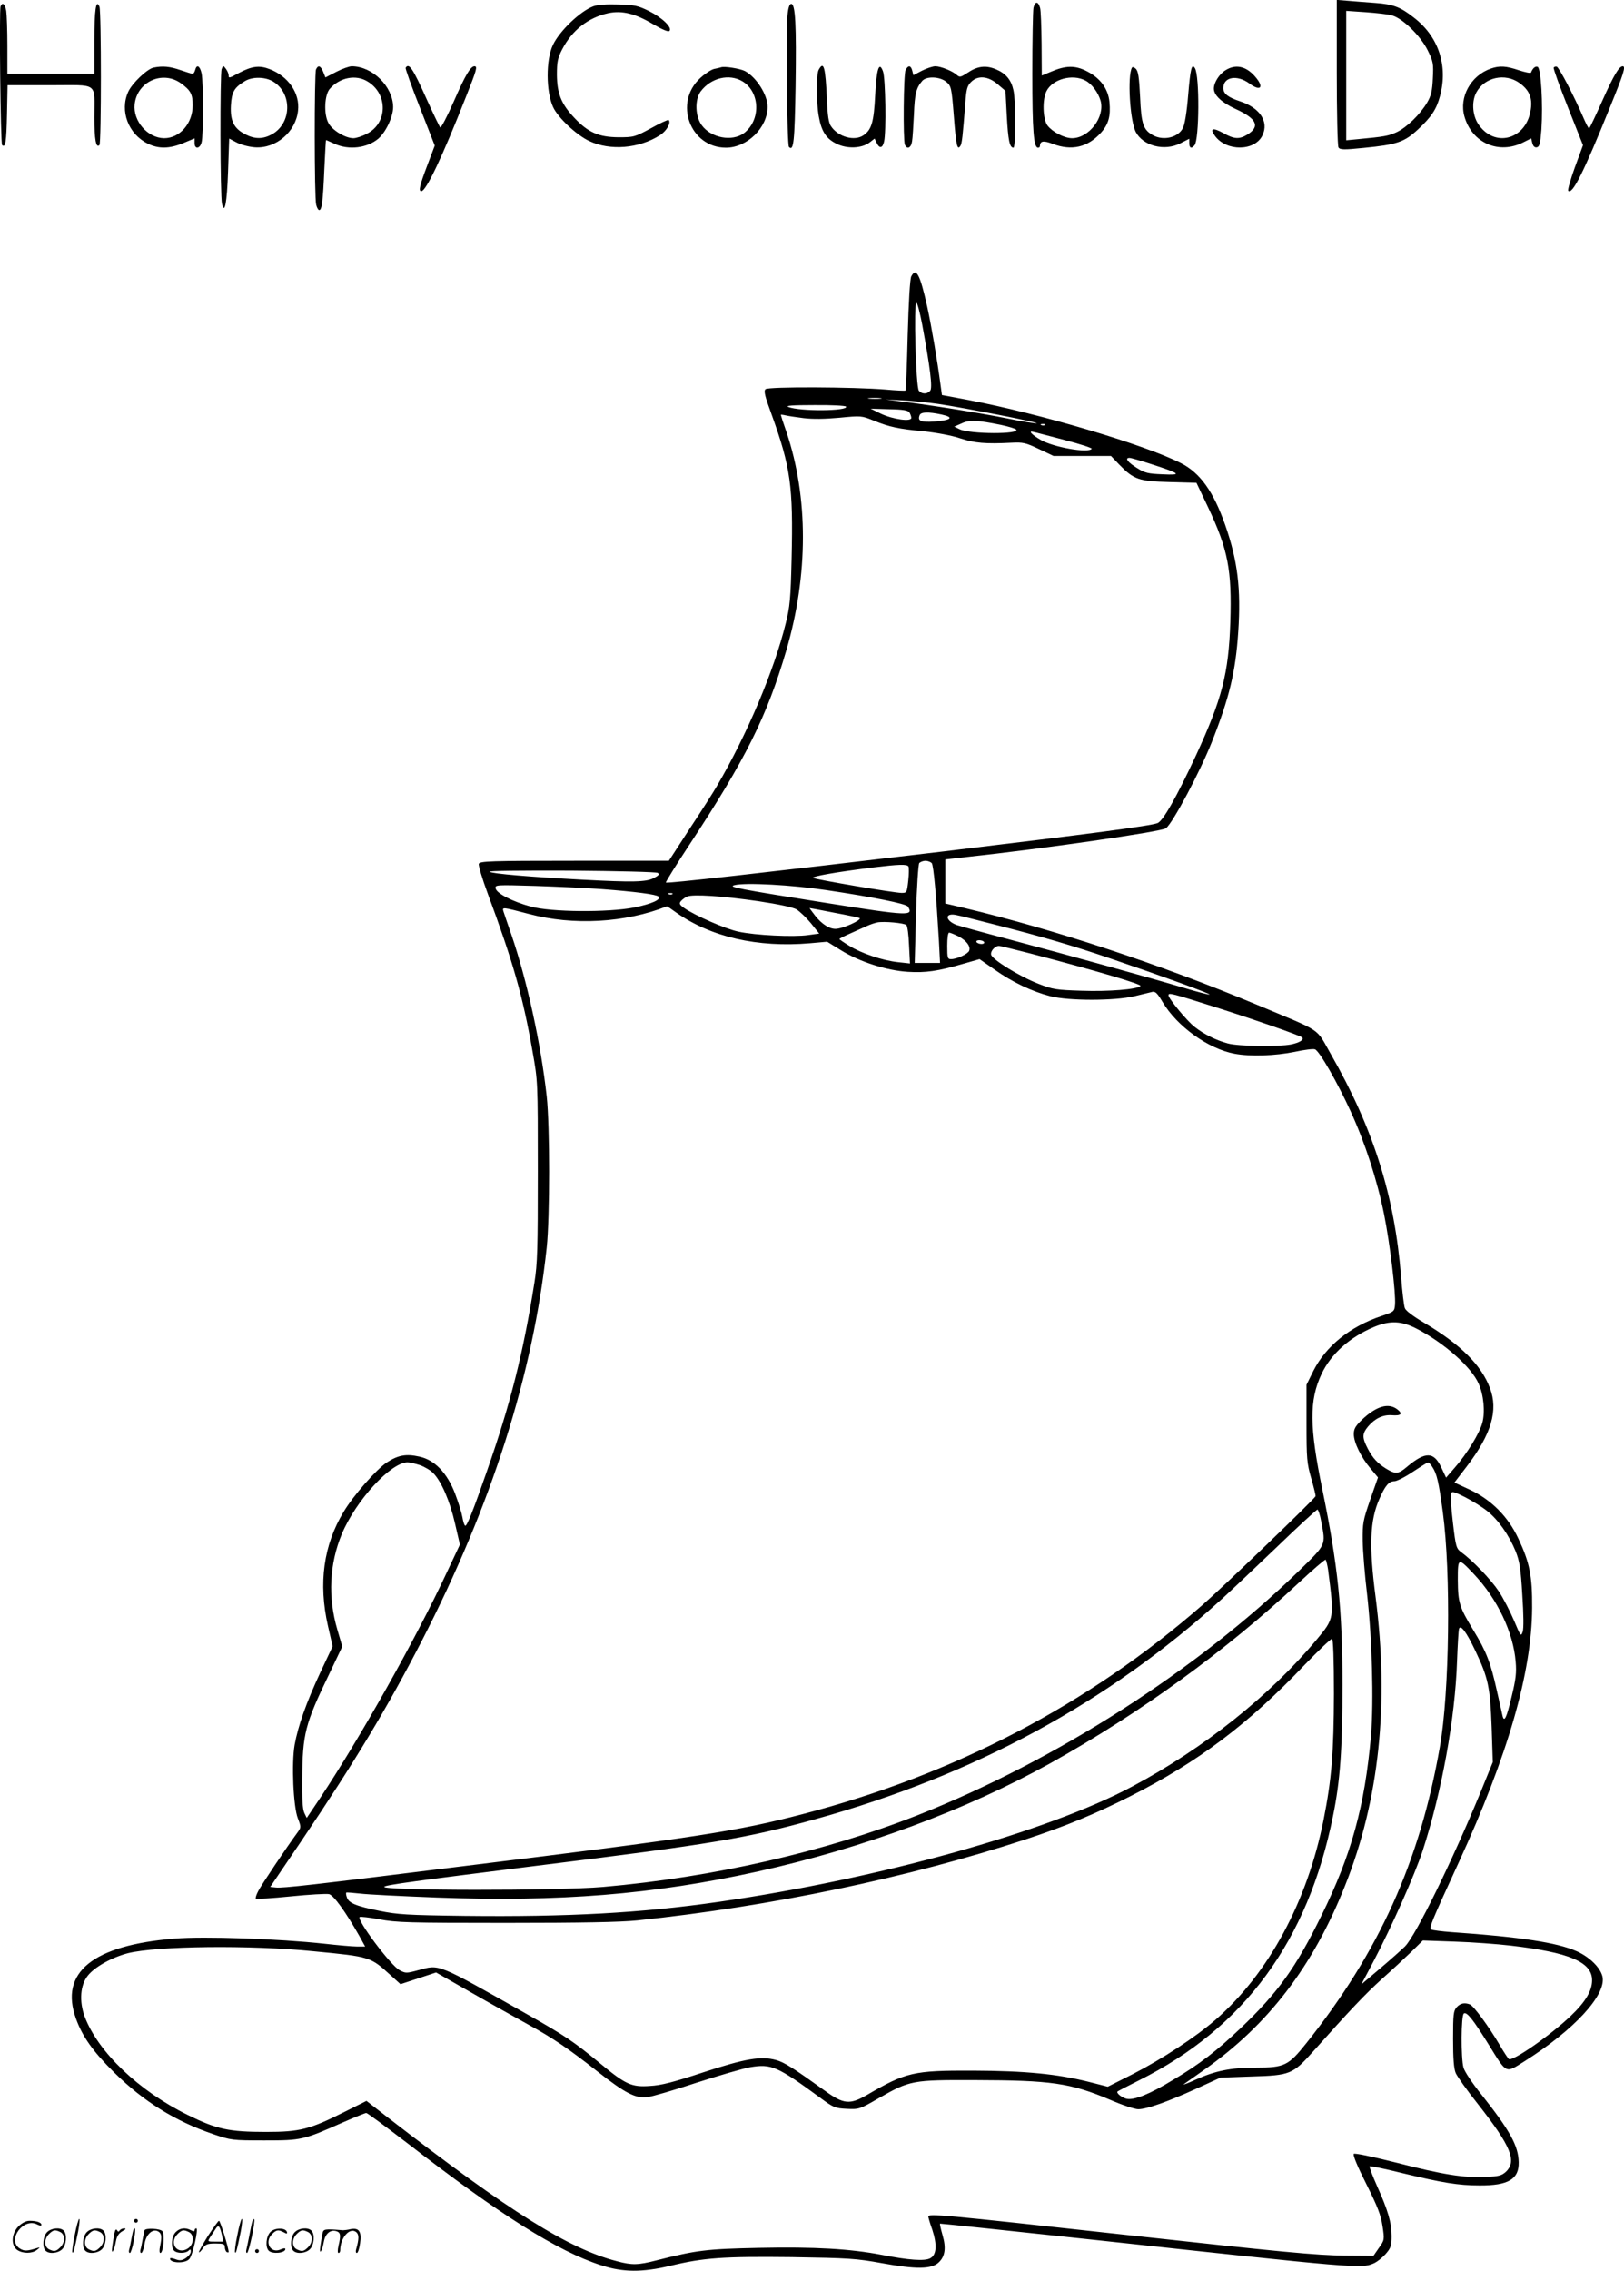 <svg version="1.0" xmlns="http://www.w3.org/2000/svg"
  viewBox="0 0 858.787 1200.45"
 preserveAspectRatio="xMidYMid meet">
<g transform="translate(-1.097,1201.056) scale(0.1,-0.1)"
fill="#000000" stroke="none">
<path d="M7080 11628 c0 -211 4 -389 9 -397 8 -12 28 -13 135 -2 173 17 213
30 285 97 71 66 98 106 117 177 43 161 -8 315 -139 415 -71 56 -109 70 -203
77 -43 3 -107 8 -141 11 l-63 5 0 -383z m292 301 c56 -15 151 -108 189 -185
29 -59 31 -69 27 -147 -3 -68 -9 -93 -31 -130 -37 -62 -107 -130 -160 -155
-43 -20 -66 -24 -204 -37 l-63 -6 0 342 0 342 103 -7 c56 -4 119 -11 139 -17z
M5476 11969 c-3 -17 -6 -174 -6 -348 0 -301 7 -391 30 -391 6 0 10 3 10 8 1
28 18 31 68 12 100 -38 185 -18 254 58 41 45 53 88 46 163 -7 70 -48 126 -118
162 -63 33 -113 32 -192 -2 l-48 -20 -1 167 c-1 92 -4 178 -8 191 -10 36 -27
36 -35 0z m274 -384 c34 -17 68 -63 81 -107 24 -86 -61 -198 -151 -198 -40 0
-102 32 -129 66 -26 33 -29 139 -6 183 32 63 136 92 205 56z M14 11977 c-8
-21 0 -725 8 -733 18 -17 23 16 26 162 l3 154 224 0 c262 0 235 20 235 -170 0
-118 9 -165 27 -146 10 10 10 705 0 731 -18 44 -27 -15 -27 -182 l0 -173 -230
0 -230 0 0 148 c0 81 -3 164 -6 185 -7 37 -20 48 -30 24z M3148 11977 c-69
-26 -178 -130 -213 -204 -38 -79 -37 -247 1 -329 26 -56 123 -147 191 -179
110 -52 263 -40 374 31 35 22 60 66 46 80 -3 3 -45 -16 -93 -43 -87 -47 -91
-48 -174 -48 -104 1 -160 26 -233 104 -69 73 -90 128 -91 226 0 68 4 88 27
133 54 104 138 169 245 193 73 15 142 -2 236 -58 51 -30 81 -42 87 -36 17 17
-38 70 -108 105 -59 29 -78 33 -162 35 -63 2 -109 -1 -133 -10z M4175 11927
c-9 -83 -2 -683 8 -693 25 -25 30 27 35 319 5 326 -1 437 -23 437 -9 0 -16
-20 -20 -63z M823 11653 c-34 -7 -114 -83 -134 -128 -46 -101 1 -224 104 -274
57 -28 114 -27 187 3 l60 25 0 -25 c0 -33 28 -31 37 4 10 36 10 316 0 365 -9
40 -26 49 -34 17 -3 -11 -9 -20 -13 -20 -4 0 -33 9 -65 20 -55 19 -93 23 -142
13z m145 -83 c51 -37 62 -57 62 -116 0 -96 -68 -174 -151 -174 -87 1 -165 90
-156 179 13 120 148 181 245 111z M1183 11645 c-9 -23 -8 -674 2 -712 14 -58
26 2 32 169 l6 176 40 -21 c23 -12 66 -23 96 -25 111 -8 216 81 228 193 11 92
-51 182 -150 220 -54 21 -94 16 -162 -20 -53 -29 -55 -29 -55 -12 0 7 -6 22
-14 33 -14 19 -15 19 -23 -1z m273 -66 c101 -62 98 -219 -6 -278 -47 -26 -90
-27 -141 -1 -61 31 -81 71 -77 152 4 72 17 95 73 129 40 25 109 24 151 -2z
M1682 11643 c-9 -24 -9 -680 1 -715 4 -16 11 -28 16 -28 14 0 20 48 27 214 4
86 8 156 9 156 2 0 22 -9 46 -20 75 -34 171 -22 230 27 40 34 79 116 79 168
-1 108 -109 215 -219 215 -13 0 -50 -13 -81 -29 l-58 -30 -12 30 c-14 33 -27
37 -38 12z m274 -64 c108 -66 105 -221 -6 -276 -24 -13 -56 -23 -70 -23 -43 0
-112 42 -132 80 -26 47 -21 149 7 181 54 61 139 77 201 38z M2156 11652 c-2
-4 31 -98 75 -209 l79 -202 -40 -106 c-40 -106 -47 -135 -31 -135 25 0 110
179 237 501 56 141 61 159 44 159 -21 0 -48 -46 -109 -185 -35 -80 -68 -142
-72 -138 -4 4 -35 68 -68 141 -77 172 -97 202 -115 174z M3825 11655 c-5 -2
-23 -6 -38 -9 -16 -4 -48 -25 -73 -48 -142 -130 -54 -368 136 -368 112 0 220
106 220 216 0 64 -60 157 -120 189 -26 13 -107 26 -125 20z m113 -75 c93 -57
97 -206 6 -274 -62 -45 -171 -25 -221 41 -36 47 -39 136 -7 180 54 72 151 96
222 53z M4340 11641 c-13 -26 -13 -171 1 -247 14 -79 40 -118 95 -144 55 -27
131 -24 173 7 l27 21 10 -21 c15 -33 32 -31 40 5 12 49 8 338 -6 372 -20 54
-34 13 -41 -127 -7 -141 -19 -182 -61 -211 -48 -34 -136 -9 -173 48 -12 17
-18 57 -21 138 -8 175 -17 209 -44 159z M4800 11641 c-11 -21 -14 -368 -4
-395 11 -27 33 -18 38 17 3 17 7 82 10 144 4 108 12 139 44 176 23 26 94 23
128 -6 25 -22 27 -29 39 -180 12 -156 18 -184 35 -157 8 13 12 49 26 229 5 70
10 88 30 108 36 36 90 32 141 -12 l41 -35 7 -132 c7 -129 15 -168 35 -168 13
0 13 251 0 304 -12 55 -40 88 -92 110 -55 23 -99 17 -153 -20 -34 -22 -39 -23
-54 -10 -23 21 -85 46 -114 46 -13 0 -44 -10 -70 -23 l-46 -24 -6 24 c-7 28
-21 30 -35 4z M5997 11653 c-25 -43 -11 -280 20 -340 39 -74 152 -103 236 -60
l47 24 0 -23 c0 -27 12 -31 28 -11 25 30 27 367 2 407 -17 27 -24 -1 -36 -144
-7 -88 -18 -155 -28 -173 -25 -49 -100 -67 -155 -39 -54 29 -65 59 -71 204 -5
102 -10 136 -22 148 -9 9 -18 12 -21 7z M6493 11640 c-34 -20 -63 -66 -63 -98
0 -35 42 -74 114 -107 114 -52 132 -93 63 -136 -43 -26 -70 -24 -127 8 -56 31
-73 25 -44 -15 61 -83 211 -81 251 3 35 73 -14 146 -119 180 -63 21 -88 40
-88 70 0 59 73 72 138 24 61 -45 80 -19 28 39 -47 53 -101 64 -153 32z M7895
11648 c-107 -37 -169 -151 -140 -253 40 -141 183 -203 313 -136 l40 20 6 -25
c5 -17 12 -24 24 -22 14 3 18 19 24 93 9 135 -2 325 -20 332 -12 5 -26 -7 -35
-30 -1 -5 -30 1 -64 12 -68 23 -102 25 -148 9z m152 -77 c50 -36 68 -77 59
-138 -21 -154 -181 -206 -271 -88 -37 47 -44 124 -18 175 43 82 153 107 230
51z M8227 11653 c-3 -4 31 -98 75 -209 l80 -201 -43 -117 c-23 -64 -39 -119
-35 -124 22 -21 81 96 222 445 72 177 83 213 66 213 -19 0 -46 -44 -107 -180
-35 -79 -67 -145 -70 -148 -3 -3 -17 24 -32 59 -46 107 -127 263 -140 267 -6
2 -13 -1 -16 -5z M4830 10550 c-7 -12 -14 -136 -19 -310 -4 -159 -9 -291 -12
-294 -2 -2 -49 0 -104 5 -170 14 -622 16 -636 2 -10 -10 -3 -38 31 -130 102
-283 116 -381 107 -768 -5 -209 -9 -253 -31 -340 -62 -251 -206 -591 -364
-860 -19 -33 -84 -135 -145 -227 l-109 -168 -500 0 c-445 0 -499 -2 -505 -16
-3 -8 18 -79 47 -157 134 -362 185 -539 237 -835 28 -157 28 -157 28 -632 0
-411 -2 -490 -18 -590 -60 -377 -126 -639 -253 -1002 -71 -204 -105 -289 -113
-283 -5 2 -11 23 -15 46 -4 23 -21 77 -38 122 -42 111 -109 180 -189 197 -71
16 -113 8 -173 -31 -55 -37 -177 -175 -228 -261 -106 -175 -134 -377 -83 -602
l25 -109 -66 -140 c-74 -159 -117 -281 -135 -381 -17 -98 -7 -327 17 -388 18
-47 18 -48 -4 -78 -51 -69 -191 -277 -206 -308 -10 -19 -15 -36 -12 -39 3 -3
85 2 184 12 98 10 189 15 203 12 25 -6 89 -96 159 -219 l32 -58 -44 0 c-23 0
-101 7 -173 15 -240 26 -635 40 -790 27 -434 -35 -611 -179 -522 -424 34 -94
89 -172 201 -283 155 -153 322 -258 525 -327 94 -32 99 -33 271 -33 197 0 204
2 416 96 62 27 116 49 122 49 6 0 104 -73 219 -161 487 -377 794 -571 1023
-644 116 -38 217 -38 365 -3 177 43 281 50 642 46 303 -5 340 -7 478 -32 181
-33 262 -32 300 4 34 32 40 77 20 145 -9 32 -15 58 -13 60 2 1 370 -38 818
-86 1383 -150 1409 -152 1473 -125 18 7 47 30 65 50 28 32 32 44 32 95 0 71
-19 136 -77 265 -24 54 -42 101 -39 104 3 3 81 -13 173 -36 212 -51 295 -65
408 -65 152 -1 209 33 207 123 -2 87 -46 167 -199 360 -46 57 -88 120 -93 140
-14 51 -13 277 2 286 16 10 49 -32 131 -164 98 -158 87 -153 189 -89 263 166
434 351 413 448 -11 47 -67 103 -136 134 -103 46 -300 76 -661 101 -53 4 -101
10 -108 14 -13 8 -4 31 145 355 259 564 386 1002 388 1345 1 170 -13 240 -73
367 -54 116 -143 205 -256 258 l-82 38 66 86 c129 169 167 296 122 413 -45
122 -158 233 -347 345 -58 34 -98 64 -103 78 -5 13 -14 88 -20 167 -34 426
-145 780 -371 1175 -83 145 -36 113 -399 265 -506 211 -1056 393 -1542 509
l-98 23 0 117 0 116 113 13 c401 43 1033 134 1054 152 38 31 179 297 242 455
93 235 126 371 140 584 15 227 -3 375 -69 564 -62 177 -133 276 -234 327 -195
99 -744 261 -1125 334 l-139 26 -7 51 c-17 129 -48 312 -71 417 -38 171 -58
208 -84 160z m58 -257 c42 -228 55 -332 42 -348 -16 -19 -44 -19 -60 0 -16 20
-28 465 -13 465 5 0 19 -53 31 -117z m-220 -390 c-15 -2 -42 -2 -60 0 -18 2
-6 4 27 4 33 0 48 -2 33 -4z m305 -28 c141 -21 533 -98 520 -102 -6 -2 -78 9
-159 26 -140 28 -394 69 -564 90 l-75 10 88 -5 c49 -2 135 -11 190 -19z m-488
-14 c14 -24 -246 -26 -305 -2 -18 7 20 10 137 10 89 1 164 -3 168 -8z m335
-31 c5 -8 10 -21 10 -29 0 -21 -96 -8 -160 22 l-55 27 98 -3 c74 -1 100 -6
107 -17z m170 -11 c69 -15 52 -30 -38 -37 -71 -5 -90 3 -78 33 6 18 46 19 116
4z m-730 -19 c50 -6 114 -5 190 2 114 11 117 11 181 -15 84 -34 130 -44 268
-57 65 -7 146 -22 190 -37 76 -25 134 -30 272 -23 59 3 74 0 143 -33 l78 -37
152 0 152 0 44 -46 c77 -79 104 -88 266 -92 l142 -4 60 -126 c107 -226 128
-334 119 -612 -9 -271 -44 -405 -182 -704 -103 -221 -174 -346 -203 -357 -40
-15 -344 -55 -1127 -149 -994 -118 -1467 -171 -1473 -165 -2 2 54 93 126 202
295 448 409 677 511 1025 117 400 117 809 1 1154 -17 48 -30 89 -30 91 0 2 10
1 23 -2 12 -3 56 -10 97 -15z m1045 -36 c38 -8 74 -19 79 -24 26 -26 -243 -25
-298 1 l-29 14 39 17 c42 20 81 18 209 -8z m232 0 c-3 -3 -12 -4 -19 -1 -8 3
-5 6 6 6 11 1 17 -2 13 -5z m105 -80 c81 -21 145 -42 142 -46 -16 -25 -203 8
-270 47 -48 28 -68 50 -38 42 11 -2 85 -22 166 -43z m463 -129 c151 -49 158
-57 53 -52 -75 3 -93 7 -134 33 -49 30 -67 54 -40 54 8 0 63 -16 121 -35z
m-1167 -2107 c10 -13 24 -172 38 -410 l6 -118 -67 0 -67 0 7 258 c4 144 12
262 17 270 6 6 21 12 33 12 12 0 27 -6 33 -12z m-123 -18 c3 -5 3 -39 -1 -75
-7 -63 -8 -65 -35 -65 -38 0 -450 70 -468 79 -13 8 126 32 319 56 132 16 177
18 185 5z m-1326 -34 c11 -7 6 -13 -20 -27 -41 -22 -112 -23 -379 -9 -279 15
-473 31 -490 42 -9 5 160 7 430 6 245 -2 451 -7 459 -12z m891 -91 c249 -37
422 -72 432 -87 32 -51 4 -50 -419 17 -479 76 -536 87 -498 96 56 15 307 1
485 -26z m-1185 5 c175 -13 287 -28 298 -39 16 -16 -35 -39 -128 -58 -137 -27
-441 -25 -548 5 -96 26 -181 70 -185 96 -4 19 3 19 209 13 118 -4 277 -11 354
-17z m372 -26 c-3 -3 -12 -4 -19 -1 -8 3 -5 6 6 6 11 1 17 -2 13 -5z m456 -38
c107 -16 180 -32 200 -43 17 -11 51 -43 76 -73 l44 -55 -59 -8 c-77 -11 -280
-1 -367 18 -69 14 -232 86 -288 125 -25 18 -28 24 -17 37 7 8 21 19 33 24 30
13 187 3 378 -25z m-436 -60 c183 -129 429 -186 708 -162 l90 8 73 -45 c98
-61 241 -107 353 -114 94 -6 159 3 296 43 l84 24 79 -55 c93 -66 198 -116 295
-141 97 -25 339 -25 445 0 41 10 84 20 95 23 16 3 27 -8 54 -54 77 -129 241
-247 380 -273 84 -16 217 -11 319 10 50 11 99 17 107 13 23 -8 120 -178 188
-327 77 -168 140 -362 177 -544 31 -154 63 -418 58 -479 -3 -35 -5 -37 -70
-59 -168 -56 -295 -159 -362 -291 l-36 -73 0 -204 c0 -188 2 -210 25 -291 14
-48 24 -91 23 -94 -8 -18 -490 -481 -599 -576 -602 -526 -1313 -897 -2114
-1105 -344 -90 -564 -124 -1785 -274 -812 -101 -964 -118 -1000 -114 l-30 3
166 245 c282 418 452 700 635 1055 370 719 589 1408 661 2080 17 159 17 644 0
800 -31 279 -104 613 -187 855 -20 58 -39 113 -42 123 -7 23 -4 22 134 -14
236 -63 511 -47 730 40 2 1 24 -14 50 -33z m837 -1 c71 -13 130 -26 133 -28
11 -11 -91 -57 -128 -57 -33 0 -72 25 -107 69 -18 23 -31 41 -30 41 2 0 62
-11 132 -25z m846 -62 c244 -62 416 -112 620 -182 265 -90 521 -183 517 -188
-3 -2 -65 14 -138 36 -174 52 -608 172 -924 256 -137 36 -262 71 -277 76 -58
23 -62 63 -5 53 18 -3 111 -26 207 -51z m-466 -3 c6 -6 12 -53 14 -106 l5 -97
-64 7 c-82 9 -194 47 -258 87 -28 17 -51 33 -51 35 0 3 26 16 58 30 31 14 71
32 87 39 17 8 41 16 55 19 37 7 143 -3 154 -14z m276 -60 c42 -22 65 -53 56
-76 -7 -17 -65 -44 -96 -44 -18 0 -20 6 -20 70 0 42 4 70 10 70 6 0 28 -9 50
-20z m135 -30 c3 -5 -3 -10 -14 -10 -11 0 -23 5 -26 10 -3 6 3 10 14 10 11 0
23 -4 26 -10z m244 -60 c345 -90 592 -163 583 -172 -18 -18 -167 -30 -312 -25
-132 4 -152 7 -226 36 -101 39 -247 129 -252 155 -4 19 21 46 42 46 5 0 80
-18 165 -40z m986 -286 c213 -68 442 -148 452 -158 12 -12 -15 -28 -59 -37
-68 -13 -277 -10 -333 5 -61 16 -128 49 -177 88 -41 32 -138 150 -138 167 0
15 15 11 255 -65z m1060 -1699 c144 -75 287 -202 325 -289 27 -59 35 -150 20
-206 -14 -55 -83 -167 -146 -238 l-46 -53 -24 51 c-40 87 -84 89 -183 6 -46
-39 -60 -40 -111 -9 -45 28 -71 57 -96 105 -31 60 -30 79 2 118 36 42 78 62
124 59 50 -4 61 7 30 31 -47 36 -111 17 -187 -55 -34 -33 -43 -48 -43 -76 0
-44 38 -122 88 -181 l40 -48 -41 -117 c-38 -110 -41 -125 -40 -218 1 -55 11
-181 23 -280 27 -236 36 -568 21 -750 -33 -372 -103 -629 -262 -951 -136 -277
-231 -409 -429 -597 -124 -118 -217 -190 -354 -271 -126 -77 -207 -109 -247
-101 -26 6 -57 31 -48 39 2 2 54 29 114 59 556 278 892 736 1025 1397 38 185
50 356 50 695 0 398 -24 630 -106 1030 -69 334 -70 472 -5 611 50 107 150 196
279 250 85 35 145 32 227 -11z m-5273 -720 c25 -9 57 -28 71 -43 43 -45 87
-147 114 -265 l26 -112 -73 -155 c-162 -347 -455 -867 -665 -1183 l-72 -107
-13 27 c-9 20 -12 74 -11 177 2 242 15 292 142 555 l70 147 -26 89 c-51 173
-42 348 24 507 74 176 258 377 347 378 11 0 41 -7 66 -15z m5353 -9 c24 -36
34 -78 56 -241 43 -320 35 -954 -16 -1240 -107 -609 -321 -1082 -706 -1566
-95 -119 -115 -129 -267 -129 -131 0 -216 -17 -319 -64 -43 -20 -71 -30 -61
-23 9 6 58 41 108 76 337 237 574 545 743 971 182 455 235 964 162 1530 -35
269 -30 404 21 518 30 69 50 92 79 92 12 0 56 22 96 49 41 27 77 50 81 50 4 1
15 -10 23 -23z m291 -234 c58 -46 115 -127 150 -213 20 -50 27 -90 35 -229 7
-105 8 -179 2 -196 -9 -27 -11 -23 -46 60 -21 49 -57 119 -81 155 -42 63 -139
163 -198 206 -26 19 -29 28 -44 157 -9 76 -14 144 -10 153 5 13 16 10 74 -19
37 -19 91 -52 118 -74z m-878 -56 c24 -126 27 -118 -115 -257 -543 -528 -1287
-1005 -2018 -1294 -492 -194 -1082 -329 -1665 -380 -243 -21 -1178 -20 -1157
1 9 10 167 31 797 110 946 117 1117 146 1485 248 842 234 1543 614 2148 1164
43 39 172 161 287 271 115 111 213 201 218 201 4 0 14 -29 20 -64z m36 -253
c33 -259 34 -257 -61 -371 -246 -295 -596 -574 -973 -775 -451 -241 -1337
-488 -2190 -611 -409 -59 -799 -80 -1339 -74 -308 4 -358 7 -455 27 -123 25
-162 41 -171 72 -4 11 -5 22 -3 24 1 2 35 -1 73 -5 39 -5 221 -14 405 -21 647
-24 1146 16 1695 137 561 124 1104 325 1552 574 476 266 926 593 1312 953 74
69 138 124 142 122 3 -3 9 -26 13 -52z m772 -25 c123 -130 208 -308 220 -463
5 -56 1 -92 -21 -182 -27 -115 -40 -142 -49 -101 -3 13 -16 73 -30 133 -32
144 -54 203 -123 316 -75 124 -82 146 -83 267 0 120 1 120 86 30z m7 -405 c68
-143 78 -191 86 -403 l6 -185 -63 -155 c-151 -367 -343 -760 -401 -819 -20
-20 -80 -73 -133 -118 l-98 -83 65 123 c95 181 218 458 259 583 101 310 172
700 182 1004 3 85 8 161 10 169 8 26 39 -15 87 -116z m-748 -224 c-1 -315 -12
-453 -55 -670 -86 -432 -291 -812 -571 -1056 -106 -92 -283 -208 -437 -287
l-133 -67 -102 26 c-164 41 -333 58 -612 59 -313 1 -353 -8 -560 -129 -90 -52
-123 -49 -221 22 -167 120 -215 151 -259 163 -79 22 -162 8 -385 -65 -157 -52
-223 -69 -282 -72 -98 -7 -128 7 -268 123 -135 111 -180 142 -380 255 -485
274 -462 265 -577 234 -63 -17 -67 -17 -99 0 -47 25 -227 265 -211 281 3 3 50
-2 104 -12 88 -17 155 -19 668 -19 396 0 608 4 695 13 708 74 1435 226 2053
428 213 70 372 136 556 229 360 182 624 382 921 694 74 77 140 139 145 138 6
-3 10 -107 10 -288z m935 -1334 c310 -36 430 -87 430 -183 0 -56 -35 -115
-113 -189 -108 -103 -307 -241 -327 -228 -4 3 -27 37 -50 77 -56 95 -136 204
-156 212 -29 11 -51 6 -70 -15 -17 -19 -19 -38 -19 -168 0 -104 4 -156 14
-180 8 -18 60 -92 116 -162 176 -224 209 -303 149 -360 -22 -20 -38 -24 -104
-27 -115 -6 -228 12 -473 75 -131 33 -222 52 -227 47 -6 -6 21 -70 66 -159 61
-122 77 -164 86 -223 11 -73 10 -74 -19 -115 l-29 -42 -150 1 c-155 2 -325 18
-1154 109 -997 110 -1050 114 -1050 97 0 -4 9 -36 21 -69 26 -80 23 -133 -11
-151 -30 -16 -113 -10 -256 18 -166 32 -355 43 -649 37 -280 -6 -329 -12 -542
-66 -97 -25 -130 -26 -208 -5 -257 66 -565 259 -1213 760 l-113 88 -112 -56
c-189 -95 -239 -108 -419 -108 -197 0 -261 14 -415 90 -258 127 -473 332 -544
519 -30 82 -24 167 17 218 37 46 127 96 212 118 154 38 645 44 982 10 301 -29
299 -29 407 -127 l52 -47 94 31 94 31 184 -105 c101 -58 236 -133 299 -168
137 -75 216 -129 370 -250 146 -115 204 -145 265 -136 25 3 141 37 259 76 118
38 245 75 283 82 113 19 143 6 372 -162 69 -51 78 -55 140 -58 65 -3 68 -2
170 57 164 94 178 96 506 95 404 -1 506 -15 716 -104 64 -28 131 -50 149 -50
45 0 157 40 306 108 l129 59 166 6 c202 6 216 12 321 129 199 223 276 304 365
385 54 48 125 114 158 146 l60 59 170 -6 c94 -3 226 -13 295 -21z M406 194
c-10 -47 -15 -88 -12 -91 5 -6 9 7 30 110 7 37 10 67 6 67 -4 0 -15 -39 -24
-86z M720 270 c0 -5 5 -10 10 -10 6 0 10 5 10 10 0 6 -4 10 -10 10 -5 0 -10
-4 -10 -10z M1266 194 c-10 -47 -15 -88 -12 -91 5 -6 9 7 30 110 7 37 10 67 6
67 -4 0 -15 -39 -24 -86z M1346 269 c-3 -8 -10 -41 -16 -74 -6 -33 -14 -68
-16 -77 -3 -10 -1 -18 3 -18 10 0 46 171 38 178 -2 3 -7 -1 -9 -9z M109 241
c-38 -38 -41 -101 -7 -125 29 -20 79 -20 104 0 18 14 18 15 1 10 -53 -17 -69
-17 -92 -2 -69 45 21 166 94 126 12 -6 21 -7 21 -1 0 12 -25 21 -62 21 -19 0
-39 -10 -59 -29z M1110 189 c-28 -45 -49 -83 -47 -85 2 -3 12 7 21 21 14 21
24 25 66 25 43 0 50 -3 50 -19 0 -11 5 -23 10 -26 6 -3 10 -3 10 1 0 20 -44
164 -51 164 -4 0 -30 -37 -59 -81z m75 4 l7 -33 -42 0 c-42 0 -42 0 -28 23 8
12 21 32 29 44 15 25 22 18 34 -34z M260 210 c-22 -22 -27 -79 -8 -98 19 -19
66 -14 88 8 22 22 27 79 8 98 -19 19 -66 14 -88 -8z m71 0 c25 -14 25 -54 -1
-80 -23 -23 -33 -24 -61 -10 -25 14 -25 54 1 80 23 23 33 24 61 10z M470 210
c-22 -22 -27 -79 -8 -98 19 -19 66 -14 88 8 22 22 27 79 8 98 -19 19 -66 14
-88 -8z m71 0 c25 -14 25 -54 -1 -80 -23 -23 -33 -24 -61 -10 -25 14 -25 54 1
80 23 23 33 24 61 10z M616 204 c-3 -16 -8 -47 -11 -69 -8 -51 10 -26 19 27 5
27 15 42 34 53 18 10 22 14 10 15 -9 0 -20 -5 -24 -11 -5 -8 -9 -8 -14 1 -5 8
-10 3 -14 -16z M717 223 c-2 -4 -7 -26 -11 -48 -4 -22 -9 -48 -12 -57 -3 -10
-1 -18 4 -18 4 0 14 28 20 62 11 58 10 81 -1 61z M775 220 c-1 -3 -5 -23 -9
-45 -4 -22 -9 -48 -12 -57 -3 -10 -1 -18 4 -18 5 0 13 20 17 45 7 53 44 87 74
68 17 -11 19 -28 8 -80 -4 -18 -3 -33 2 -33 16 0 24 99 11 115 -12 14 -87 18
-95 5z M940 210 c-22 -22 -27 -79 -8 -98 15 -15 61 -15 76 0 9 9 12 8 12 -5 0
-9 -12 -24 -26 -34 -21 -13 -32 -15 -55 -6 -16 6 -29 8 -29 3 0 -24 81 -27
102 -2 18 19 50 162 37 162 -5 0 -9 -5 -9 -10 0 -7 -6 -7 -19 0 -30 16 -59 12
-81 -10z m71 0 c29 -16 25 -65 -6 -86 -56 -37 -103 28 -55 76 23 23 33 24 61
10z M1441 211 c-23 -23 -28 -80 -9 -99 19 -19 88 -13 88 9 0 5 -11 4 -24 -2
-54 -25 -89 38 -46 81 23 23 33 24 62 9 16 -9 19 -8 16 3 -8 22 -64 22 -87 -1z
M1570 210 c-22 -22 -27 -79 -8 -98 19 -19 66 -14 88 8 22 22 27 79 8 98 -19
19 -66 14 -88 -8z m71 0 c25 -14 25 -54 -1 -80 -23 -23 -33 -24 -61 -10 -25
14 -25 54 1 80 23 23 33 24 61 10z M1716 201 c-3 -14 -8 -44 -11 -66 -8 -51
10 -26 19 27 8 41 35 63 66 53 22 -7 24 -21 11 -77 -5 -22 -5 -38 0 -38 5 0 9
6 9 13 0 68 51 125 85 97 15 -13 15 -35 -1 -92 -3 -10 -1 -18 4 -18 6 0 13 23
17 50 9 63 -5 84 -49 76 -17 -4 -35 -6 -41 -6 -101 8 -104 7 -109 -19z M1360
110 c0 -5 5 -10 10 -10 6 0 10 5 10 10 0 6 -4 10 -10 10 -5 0 -10 -4 -10 -10z"/>
</g>
</svg>
